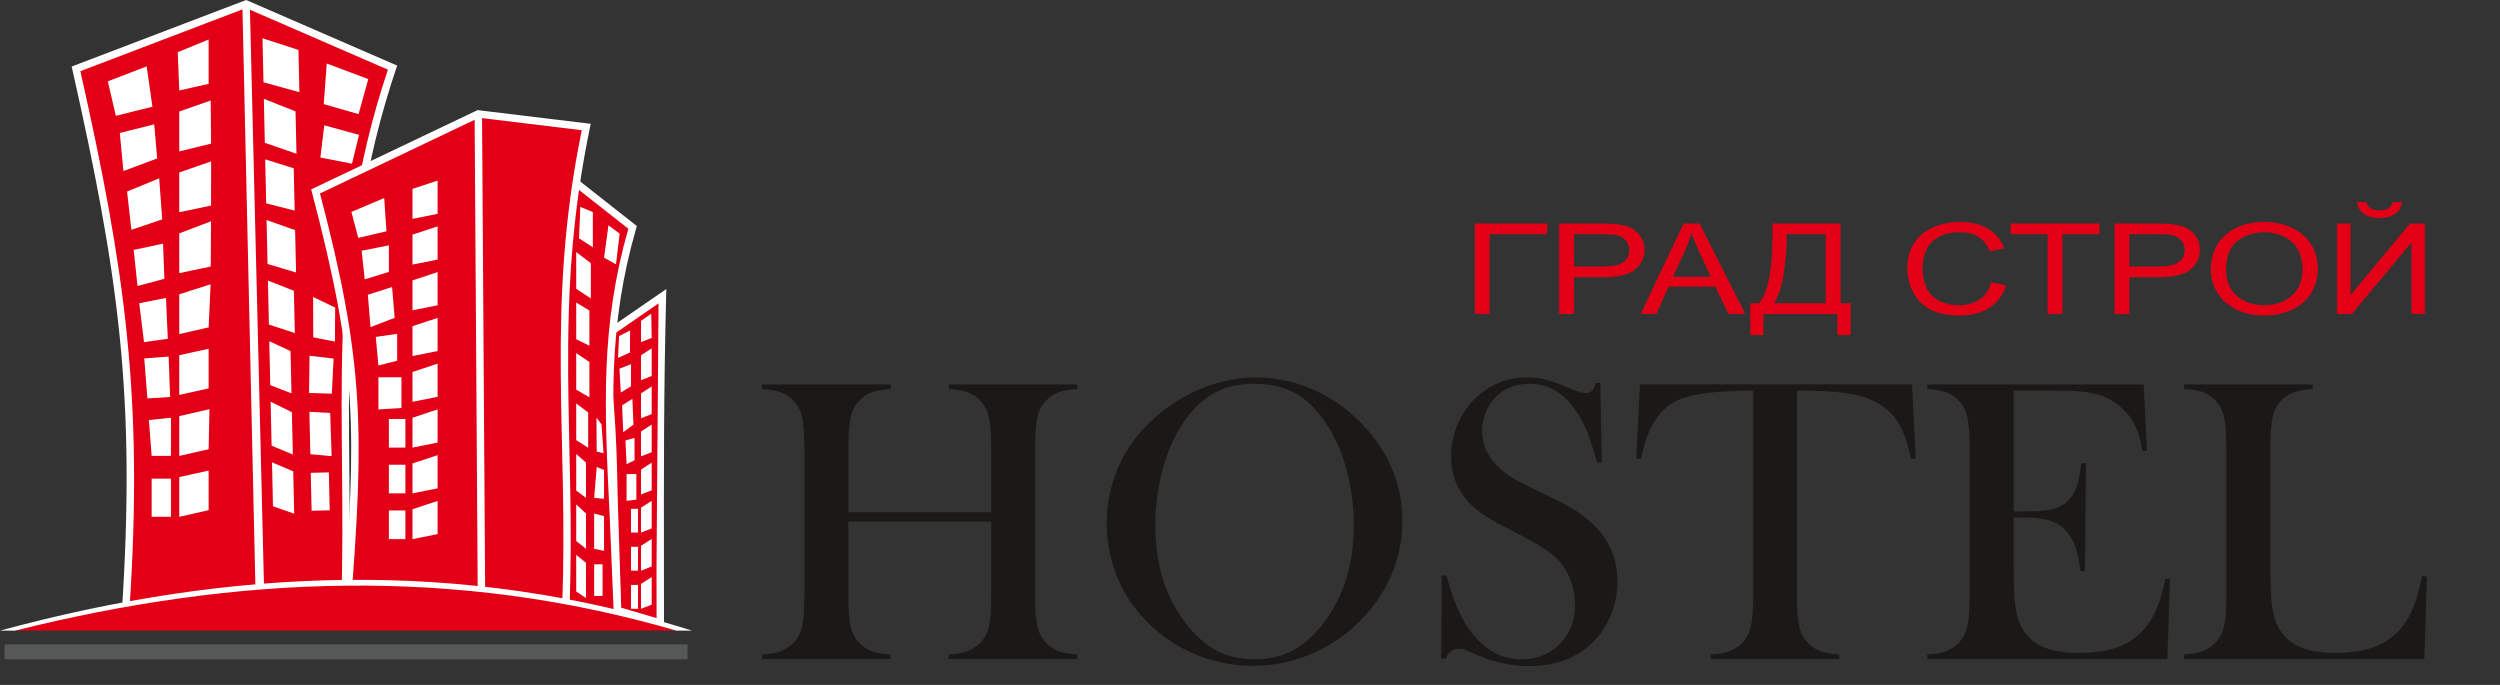 <?xml version="1.0" encoding="UTF-8"?> <svg xmlns="http://www.w3.org/2000/svg" xmlns:v="https://vecta.io/nano" width="292" height="80" fill="none" fill-rule="evenodd"><rect width="100%" height="100%" fill="#333333" stroke="none"/><path d="M99.085 59.822h16.692V52.282c0-1.62-.088-2.807-.273-3.578-.176-.762-.513-1.404-.994-1.901-.442-.457-.939-.786-1.492-.987-.562-.208-1.292-.329-2.198-.377v-.537h15.007v.537c-.89.048-1.612.169-2.174.377-.553.201-1.05.529-1.491.987-.482.497-.818 1.139-.995 1.917-.185.77-.273 1.957-.273 3.561v17.317c0 1.604.088 2.783.273 3.553.177.762.513 1.412.995 1.925.441.441.938.762 1.491.979.562.209 1.284.337 2.174.385v.537H110.82v-.537c.906-.048 1.636-.176 2.198-.385.553-.217 1.05-.537 1.492-.979.481-.497.818-1.139.994-1.901.185-.77.273-1.965.273-3.578v-8.671H99.085v8.671c0 1.604.088 2.791.273 3.561.176.778.513 1.42.994 1.917.426.441.915.762 1.468.979.562.209 1.292.337 2.206.385v.537H89.011v-.537c.906-.048 1.636-.176 2.198-.385.553-.217 1.043-.537 1.468-.979.497-.497.834-1.139 1.011-1.901.168-.77.257-1.957.257-3.578V52.282c0-1.62-.088-2.807-.257-3.578-.176-.762-.513-1.404-1.011-1.901-.425-.457-.914-.786-1.484-.987-.561-.208-1.291-.329-2.182-.377v-.537h15.015v.537c-.898.048-1.62.169-2.182.377-.553.201-1.05.529-1.492.987-.481.497-.818 1.139-.994 1.917-.184.77-.273 1.957-.273 3.561v7.54h0zm30.183 1.331c0-2.631.562-5.077 1.693-7.323 1.123-2.254 2.767-4.211 4.933-5.887 1.612-1.243 3.352-2.19 5.213-2.855s3.746-1.003 5.639-1.003c2.414 0 4.74.529 7.002 1.588 2.254 1.059 4.227 2.551 5.92 4.476 2.751 3.136 4.131 6.697 4.131 10.7 0 2.005-.361 3.938-1.083 5.807-.722 1.861-1.765 3.561-3.144 5.101-1.693 1.909-3.69 3.393-6 4.444s-4.733 1.572-7.251 1.572c-2.487 0-4.869-.513-7.139-1.532s-4.227-2.454-5.871-4.323c-1.3-1.46-2.302-3.112-3-4.973-.698-1.853-1.043-3.786-1.043-5.791h0zm5.679.353c0 4.548 1.235 8.382 3.714 11.502 1.115 1.396 2.294 2.406 3.537 3.04s2.679.954 4.315.954c1.645 0 3.089-.313 4.332-.938s2.43-1.652 3.561-3.056c2.479-3.136 3.714-7.002 3.714-11.598 0-2.527-.337-4.909-1.019-7.163-.682-2.246-1.644-4.155-2.879-5.727-1.003-1.283-2.126-2.222-3.353-2.807s-2.679-.882-4.356-.882c-1.66 0-3.104.289-4.315.866-1.211.586-2.342 1.524-3.377 2.823-1.235 1.556-2.19 3.457-2.863 5.719-.674 2.254-1.011 4.676-1.011 7.267h0zm33.384 15.408l.072-9.706.537-.008c.658 2.478 1.444 4.428 2.35 5.855 1.709 2.639 3.858 3.954 6.441 3.954 1.805 0 3.297-.602 4.468-1.813 1.179-1.203 1.764-2.735 1.764-4.588 0-.794-.128-1.612-.385-2.438-.264-.834-.609-1.548-1.05-2.142-.449-.618-1.091-1.203-1.917-1.765-.819-.57-2.078-1.283-3.77-2.142-1.484-.754-2.631-1.388-3.417-1.909-.794-.513-1.428-1.043-1.917-1.572-1.348-1.476-2.021-3.273-2.021-5.382 0-1.308.264-2.559.785-3.77.53-1.203 1.26-2.238 2.198-3.104 1.661-1.532 3.626-2.302 5.896-2.302.738 0 1.419.072 2.045.225.626.144 1.468.441 2.511.882.786.313 1.315.513 1.604.594.281.088.529.128.746.128.553 0 .922-.393 1.107-1.195h.537l.169 9.329h-.538c-.425-1.492-.786-2.631-1.091-3.417-.304-.794-.673-1.532-1.091-2.206-.77-1.219-1.612-2.126-2.542-2.711-.923-.585-1.989-.882-3.193-.882-1.748 0-3.136.594-4.154 1.789-.426.489-.754 1.058-1.003 1.716-.241.658-.361 1.316-.361 1.973 0 2.623 1.684 4.732 5.053 6.329l3.313 1.604c2.551 1.203 4.387 2.535 5.518 3.994 1.284 1.636 1.925 3.529 1.925 5.695 0 1.444-.288 2.823-.866 4.139-.818 1.829-2.037 3.248-3.674 4.243-1.628.995-3.545 1.492-5.759 1.492-2.021 0-3.962-.401-5.831-1.195l-1.732-.73c-.193-.064-.401-.096-.642-.096-.746 0-1.267.377-1.548 1.131h-.537 0zm36.439-31.29c-.987 0-2.046.032-3.177.096-2.406.12-4.21.425-5.39.914-1.187.489-2.157 1.323-2.927 2.518-.706 1.091-1.244 2.583-1.621 4.46l-.537-.04.417-8.671h31.795l.418 8.671-.538.04c-.425-2.174-1.083-3.826-1.989-4.941-.898-1.123-2.206-1.925-3.93-2.414-1.46-.425-3.923-.634-7.404-.634v23.975c0 1.596.088 2.783.273 3.561.176.778.513 1.42.995 1.917.441.457.938.786 1.491.987.554.209 1.284.329 2.174.377v.537h-15.007v-.537c.906-.048 1.644-.169 2.198-.377.553-.201 1.05-.529 1.492-.987.481-.497.818-1.139.994-1.901.185-.77.273-1.965.273-3.578V45.624h0zm45.607-.722l.393 7.756-.537.016c-.201-1.315-.538-2.406-1.011-3.265-.473-.866-1.155-1.62-2.045-2.278-.738-.553-1.604-.938-2.607-1.163-1.003-.233-2.334-.345-3.994-.345h-5.382v14.109h1.411c1.428 0 2.503-.096 3.225-.281.713-.193 1.307-.529 1.756-1.011.441-.457.77-.995.979-1.612s.385-1.532.529-2.735l.538.024-.097 12.585h-.537c-.144-1.203-.345-2.174-.626-2.912-.272-.738-.649-1.363-1.139-1.877-.465-.505-1.083-.874-1.828-1.107-.755-.233-1.709-.353-2.872-.353h-1.339v5.382c0 2.15.056 3.714.168 4.692.104.979.321 1.797.634 2.463.529 1.123 1.339 1.949 2.43 2.478 1.091.521 2.527.786 4.315.786 1.877 0 3.457-.241 4.725-.714 1.267-.481 2.302-1.219 3.104-2.222.561-.674 1.018-1.444 1.371-2.31.353-.858.682-1.997.979-3.409l.537.024-.305 9.352h-28.033v-.537c.89-.048 1.62-.169 2.174-.377.553-.201 1.051-.529 1.492-.987.481-.497.818-1.139.994-1.917.185-.77.273-1.957.273-3.561V52.282c0-1.604-.088-2.791-.273-3.561-.176-.778-.513-1.42-.994-1.917-.425-.457-.915-.786-1.468-.987-.554-.208-1.292-.329-2.198-.377v-.537h25.258 0zm4.725 32.076v-.562c1.58 0 2.799-.449 3.665-1.339.481-.505.818-1.139.995-1.917.184-.778.273-1.965.273-3.561V52.282c0-1.66-.097-2.888-.297-3.682-.193-.794-.554-1.436-1.091-1.941-.441-.401-.931-.706-1.468-.89s-1.235-.297-2.077-.329v-.537h15.015v.537c-.866.048-1.572.169-2.117.353-.554.184-1.035.489-1.46.89-.53.521-.891 1.171-1.083 1.957-.185.778-.281 1.997-.281 3.642v13.563c0 2.085.056 3.634.168 4.652.105 1.019.321 1.853.634 2.495.546 1.123 1.364 1.949 2.438 2.478 1.083.521 2.519.786 4.308.786 1.861 0 3.433-.249 4.716-.738 1.276-.497 2.318-1.259 3.136-2.294.546-.706.995-1.508 1.348-2.398s.682-2.07.978-3.529l.562.048-.305 9.633h-28.057 0z" fill="#1b1918"></path><path d="M172.26 26.112h8.445v1.246h-6.717v9.313h-1.728V26.112zm9.853 10.559V26.112h4.927c.866 0 1.529.034 1.986.101.641.086 1.179.251 1.614.494s.782.583 1.046 1.018.396.917.396 1.441c0 .897-.353 1.66-1.058 2.282s-1.986.932-3.832.932h-3.351v4.293h-1.728 0zm1.728-5.539h3.378c1.116 0 1.91-.167 2.378-.504s.703-.809.703-1.419c0-.443-.137-.821-.414-1.136s-.639-.521-1.092-.622c-.292-.061-.827-.093-1.611-.093h-3.342v3.774h0zm7.788 5.539l5.017-10.559h1.861l5.347 10.559h-1.971l-1.523-3.199h-5.462l-1.433 3.199h-1.836 0zm3.768-4.337h4.43l-1.365-2.923-.925-2.191c-.167.678-.401 1.35-.705 2.018l-1.435 3.095h0zm11.628-6.223h7.947v9.313h1.176v3.71h-1.541v-2.463h-8.634v2.463h-1.542V35.425h1.016c1.052-1.281 1.578-3.872 1.578-7.772v-1.541zm6.216 1.246h-4.552v.541c0 .897-.097 2.124-.298 3.683s-.59 2.84-1.171 3.843h6.021v-8.067zm19.341 5.611l1.731.354c-.362 1.146-1.016 2.021-1.956 2.626s-2.092.902-3.454.902c-1.408 0-2.552-.231-3.434-.693s-1.554-1.136-2.013-2.014-.69-1.824-.69-2.832c0-1.099.258-2.058.778-2.877s1.259-1.441 2.22-1.866 2.013-.637 3.166-.637c1.308 0 2.406.268 3.297.807s1.511 1.293 1.861 2.269l-1.7.325c-.304-.769-.742-1.328-1.32-1.679s-1.299-.526-2.174-.526c-1.004 0-1.84.194-2.516.583s-1.149.912-1.42 1.569-.41 1.33-.41 2.026c0 .9.161 1.682.483 2.353s.828 1.17 1.512 1.502 1.423.496 2.22.496c.967 0 1.785-.226 2.457-.676s1.125-1.124 1.362-2.011zm6.578 3.703v-9.313h-4.303v-1.246h10.352v1.246h-4.322v9.313h-1.727 0zm7.822 0V26.112h4.926c.867 0 1.53.034 1.986.101.642.086 1.18.251 1.615.494s.781.583 1.046 1.018.395.917.395 1.441c0 .897-.353 1.66-1.058 2.282s-1.986.932-3.832.932h-3.351v4.293h-1.727 0zm1.727-5.539h3.379c1.116 0 1.909-.167 2.378-.504s.702-.809.702-1.419c0-.443-.137-.821-.413-1.136s-.639-.521-1.092-.622c-.292-.061-.827-.093-1.612-.093h-3.342v3.774h0zm9.515.396c0-1.753.581-3.125 1.746-4.116s2.667-1.487 4.51-1.487c1.204 0 2.293.234 3.26.698s1.706 1.116 2.214 1.95.76 1.778.76 2.832c0 1.072-.265 2.031-.8 2.874s-1.292 1.485-2.271 1.92-2.038.651-3.172.651c-1.232 0-2.33-.238-3.297-.72s-1.703-1.136-2.201-1.967-.749-1.709-.749-2.636h0zm1.782.022c0 1.274.423 2.274 1.268 3.007s1.91 1.099 3.188 1.099c1.301 0 2.371-.369 3.211-1.109s1.262-1.79 1.262-3.149c0-.858-.183-1.608-.541-2.25s-.885-1.138-1.576-1.492-1.468-.529-2.329-.529c-1.226 0-2.278.339-3.16 1.02s-1.323 1.814-1.323 3.402zm12.964-5.438h1.567v8.362l6.948-8.362h1.74v10.559h-1.569v-8.342l-6.958 8.342h-1.728V26.112zm6.496-2.513h1.095c-.088.6-.359 1.062-.815 1.382s-1.059.484-1.813.484c-.76 0-1.368-.16-1.821-.479s-.727-.782-.815-1.387h1.095c.082.327.249.571.495.73s.578.241.992.241c.483 0 .845-.076 1.092-.234s.413-.401.495-.738h0z" fill="#e30016"></path><path d="M.53 75.261H80.304v1.742H.53v-1.742h0z" fill="#565757"></path><path d="M8.879 8.043L28.741.469 45.846 7.898C38.066 30.816 41.069 48.975 40.27 70.948l-9.982-1.389-15.62 1.846c1.74-25.825-.705-40.809-5.789-63.362z" fill="#e30016"></path><path d="M28.75 0l17.637 7.66C38.458 30.982 41.504 48.887 40.687 71.445l-10.401-1.447-16.086 1.901c1.726-25.616-.365-39.857-5.827-64.128L28.75 0h0zm.442 1.137l1.662 68.061 9 1.252c.738-21.733-2.137-39.66 5.454-62.314L29.191 1.137h0zm.654 68.036L28.321 1.095 9.386 8.315c5.226 23.232 7.357 38.105 5.751 62.596l14.708-1.738h0z" fill="#fff"></path><path d="M70.442 38.977l6.93-4.776c-.341 13.139-.255 24.225-.251 38.174l-4.982-1.463c-.748-15.394-.03-18.356-1.696-31.935h0z" fill="#e30016"></path><path d="M70.194 39.018l6.929-4.776.704-.486-.022.849c-.283 10.937-.271 20.448-.258 31.37l.006 6.794 0.0.576-.556-.163-4.982-1.463-.296-.087-.015-.305c-.268-5.513-.348-9.446-.416-12.842-.122-6.035-.211-10.363-1.278-19.063l-.031-.256.215-.148h0zm6.723-3.584l-6.011 4.143c1.04 8.546 1.129 12.877 1.251 18.891l.402 12.513 4.129 1.213-.006-6.218.236-30.542h-0z" fill="#fff"></path><path d="M73.883 26.558l-7.627-6.001c-.964 16.584-.45 32.633-.453 50.449l6.335 1.19c-.57-19.859-2.521-30.815 1.745-45.638z" fill="#e30016"></path><path d="M73.387 26.717l-6.744-5.306c-.658 11.917-.569 23.57-.475 35.823l.069 13.415 5.452 1.024-.482-11.449c-.628-12.834-1.076-22.022 2.18-33.507zm-6.86-6.497l7.627 6.001.227.179-.079.276c-3.305 11.484-2.856 20.656-2.228 33.508l.498 12.0.015.534-.529-.099-6.335-1.19-.354-.067v-.356l-.069-13.768c-.096-12.56-.188-24.491.522-36.704l.048-.83.656.516h0z" fill="#fff"></path><path d="M55.866 13.303l12.608 1.532c-4.393 20.816-1.598 37.446-2.397 56.169l-9.843-1.197-15.759 1.587c1.74-22.005 1.466-29.819-3.618-49.036l19.009-9.055h0z" fill="#e30016"></path><g fill="#fff"><path d="M68.998 14.461c-4.55 21.521-1.649 36.849-2.506 57.032l-10.265-1.248-16.225 1.633c1.713-21.677 1.738-29.355-3.656-49.758l19.436-9.258 13.217 1.599h0zM55.65 46.525l-.212-32.534-18.067 8.606c5.137 19.502 5.202 27.639 3.581 48.314l14.848-1.495-.149-22.891zm12.304-31.314l-11.65-1.416.363 55.627 8.997 1.094c.761-19.24-1.971-34.678 2.29-55.306h0zM17.131 7.751l-4.535 1.748.934 4.031 4.274-1.067-.674-4.712h0zm.085 38.784l2.653-.168-.171-4.718-2.849.216.367 4.67zm.498 6.713h2.253v-4.452l-2.577.271.324 4.181h0zm0 7.115h2.253v-4.452h-2.253v4.452zm3.224-49.795l3.43-.776V4.622l-3.609 1.469.179 4.477h0zm0 7.115l3.713-.905-.043-5.039-3.671 1.288v4.656zm0 7.104l3.714-.776.005-5.159-3.719 1.29v4.644h-0zm0 7.115l3.677-.775.03-5.278-3.707 1.409v4.644h0zm0 7.115l3.43-.775.232-5.039-3.662 1.172v4.642h0zm0 7.118l3.43-.778V40.732l-3.43.757v4.644zm0 7.115l3.43-.778.094-4.682-3.524.813v4.647h0zm0 7.115l3.43-.778v-4.624l-3.43.754v4.647zM19.388 34.8l-3.126.622.559 4.538 2.778-.386L19.388 34.8zm-.346-6.343l-3.428.733.447 4.216 3.139-.84-.158-4.109zm-.449-7.628l-3.753 1.542.508 4.469 3.599-1.213-.354-4.798h0zm-.579-6.307l-4.021 1.009.422 4.448 3.944-1.476-.346-3.98zm55.579 24.078l-1.286.659-.12 2.548 1.397-.642.008-2.565zm.111 23.603h.817v-2.778h-.817v2.778zm0 4.451h.817v-2.785h-.817v2.785zm0 4.451h.817v-2.785h-.817v2.785zm1.169-31.15l1.244-.485-.052-2.828-1.192.833v2.48zm0 4.451l1.244-.492v-3.228l-1.244.807v2.913zm0 4.444l1.244-.485v-3.227l-1.244.807v2.905zm0 4.451l1.244-.485v-3.228l-1.244.807v2.905zm0 4.451l1.244-.485V54.04l-1.244.807v2.904zm0 4.453l1.244-.487v-3.226l-1.244.807v2.905zm0 4.451l1.244-.487v-3.226l-1.244.805v2.907zm0 4.451l1.244-.487v-3.226l-1.244.805v2.907h0zm-.546-15.74h-1.142v3.126l1.142-.138v-2.988zm-.215-4.225l-1.059.301.132 2.776.927-.463v-2.613h0zm-.251-4.554l-1.2.753.132 3.145 1.196-.896-.128-3.001zm-.158-4.053l-1.349.527.153 2.783 1.196-.725v-2.585z"></path><path d="M71.947 30.871l.426-3.584-1.306-.973-.516 3.78 1.397.777h0zm-4.319-3.033l1.614 1.046v-4.116l-1.46-.605-.153 3.675zm-.327 5.886l1.708 1.136v-4.123l-1.708-1.292v4.28zm0 5.895l1.54.765v-4.115l-1.54-.931v4.281zm0 5.893l1.54.889V42.284l-1.54-1.046v4.274zm0 5.893l1.399.889V48.177l-1.399-1.052v4.279zm0 5.895l1.143.847v-4.116l-1.143-1.005v4.274zm0 5.891l1.143.903v-4.117l-1.143-1.066v4.279h0zm0 5.895l1.143.765v-4.115l-1.143-.93v4.279zM70.554 58.262v-3.364l-.859-.362-.294 3.61 1.153.116h0zm-1.158 5.839l1.155.239v-4.053l-1.155-.31v4.124zm0 5.502h.985v-3.689h-.985v3.689zm.854-20.058l-.587-.766.033 3.966.8.191-.245-3.391zM44.873 23.129l-3.827 1.627.799 3.029 3.296-.771-.268-3.885zm.549 29.15h1.927v-3.336h-1.927v3.336zm0 5.345h1.927v-3.344h-1.927v3.344zm0 5.345h1.927v-3.344h-1.927v3.344zm2.757-37.409l2.933-.583v-3.884l-2.933.969v3.498h0zm0 5.345l2.933-.591v-3.876l-2.933.969v3.498zm0 5.337l2.933-.583v-3.876l-2.933.969v3.489zm0 5.345l2.933-.582v-3.876l-2.933.969v3.489h0zm0 5.345l2.933-.582v-3.874l-2.933.969v3.487zm0 5.347l2.933-.585v-3.874l-2.933.969v3.489zm0 5.345l2.933-.585v-3.874l-2.933.967v3.491zm0 5.345l2.933-.584v-3.874l-2.933.967v3.491h0zM46.893 44.067h-2.693v3.754l2.693-.166v-3.588zm-.506-5.074l-2.498.361.311 3.333 2.187-.556v-3.138zm-.592-5.47l-2.83.904.311 3.777 2.821-1.077-.302-3.605h0zm-.372-4.868l-3.183.633.361 3.342 2.821-.871v-3.104h0zM41.881 13.329l1.133-4.092-4.852-1.818-.349 4.743 4.069 1.167zm-2.731 22.598l-2.574-1.239.009 4.712 2.534.501.03-3.974h-0zM36.397 59.654l2.114-.047-.099-4.429-2.115.047.099 4.429zm-.148-6.606l2.485.232-.169-5.046-2.427-.137.111 4.951zm2.508-7.066l.208-4.098-2.81-.334-.056 4.349 2.658.084h0zM31.885 59.133l2.475.864-.111-4.941-2.479-1.061.115 5.138zm-.159-7.077l2.478 1.03-.111-4.943-2.483-1.224.115 5.138h0zm-.159-7.073l2.477.962-.111-4.942-2.481-1.151.115 5.132zm-.159-7.078l3.027 1-.111-4.942-3.032-1.195.115 5.138h0zm-.159-7.075l3.33.993-.111-4.942-3.334-1.182.115 5.131h0zm-.159-7.075l3.327.844-.111-4.94-3.332-1.044.115 5.14h0zm-.159-7.077l3.697 1.281-.111-4.95-3.702-1.469.115 5.138zm-.158-7.067L34.97 10.773l-.111-4.942-4.199-1.359.115 5.138zm10.337 9.508l.823-3.369-4.06-1.116-.452 3.764 3.69.721h0z"></path></g><path d="M79.236 73.658H1.327c23.118-6.277 49.996-8.816 77.909 0z" fill="#e30016"></path><path d="M78.992 73.658l1.844 0C53.97 65.174 26.965 66.337 0 73.658l1.755 0c25.952-6.467 51.367-7.538 77.236 0z" fill="#fff"></path></svg> 